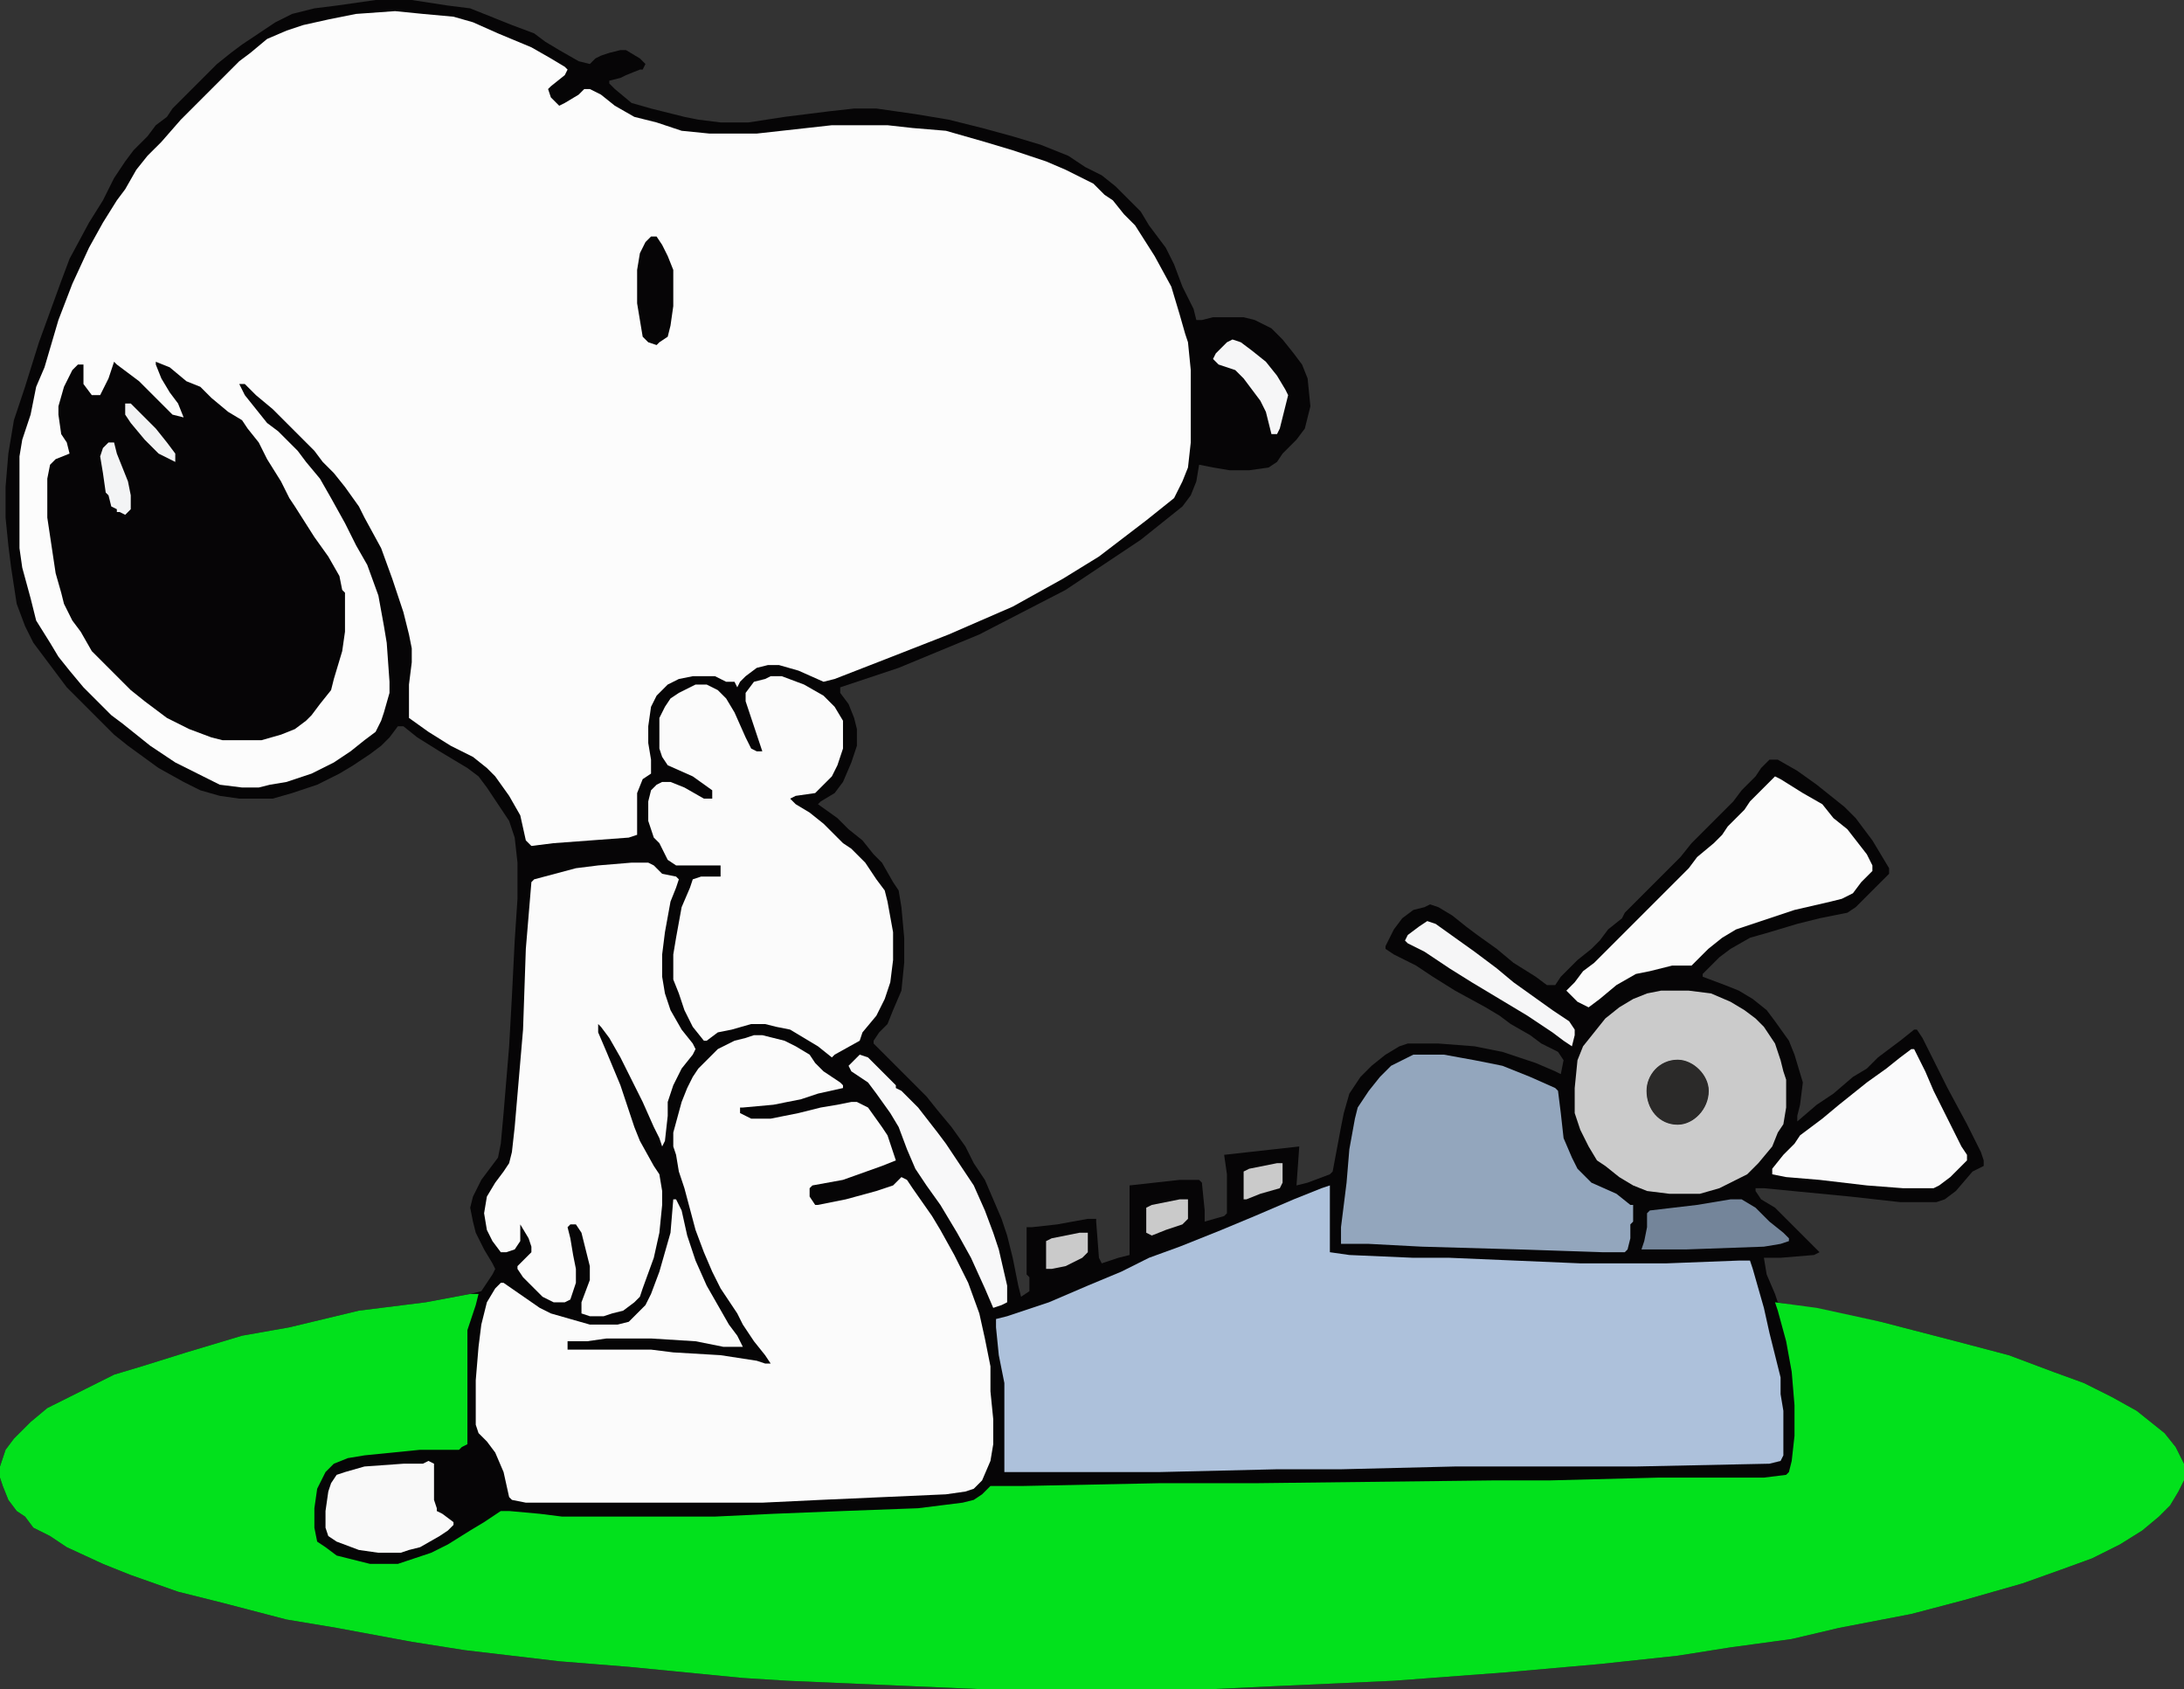 <?xml version="1.0" encoding="UTF-8"?>
<!DOCTYPE svg PUBLIC "-//W3C//DTD SVG 1.1//EN" "http://www.w3.org/Graphics/SVG/1.1/DTD/svg11.dtd">
<!-- Creator: CorelDRAW X7 -->
<svg xmlns="http://www.w3.org/2000/svg" xml:space="preserve" width="785px" height="607px" version="1.1" style="shape-rendering:geometricPrecision; text-rendering:geometricPrecision; image-rendering:optimizeQuality; fill-rule:evenodd; clip-rule:evenodd"
viewBox="0 0 785 607"
 xmlns:xlink="http://www.w3.org/1999/xlink">
 <rect x="0" y="0" width="785" height="607" fill="#333333" stroke="none"/>
 <defs>
  <style type="text/css">
   <![CDATA[
    .str1 {stroke:#2B2A29;stroke-width:2.362}
    .str0 {stroke:#2B2A29;stroke-width:2.083}
    .fil15 {fill:none}
    .fil16 {fill:#2B2A29}
    .fil2 {fill:#02E11C}
    .fil0 {fill:#060506}
    .fil10 {fill:#74859A}
    .fil5 {fill:#93A6BD}
    .fil3 {fill:#ADC1DB}
    .fil13 {fill:#CACACA}
    .fil6 {fill:#CBCBCB}
    .fil14 {fill:#F2F3F4}
    .fil12 {fill:#F3F4F5}
    .fil11 {fill:#F6F6F7}
    .fil9 {fill:#F8F8F9}
    .fil8 {fill:#F9F9F9}
    .fil7 {fill:#FAFAFB}
    .fil4 {fill:#FBFBFB}
    .fil1 {fill:#FCFCFC}
   ]]>
  </style>
 </defs>
 <g id="Layer_x0020_1">
  <polygon class="fil0" points="135,0 148,0 161,2 169,3 174,5 184,9 192,12 196,15 201,18 208,22 212,23 214,21 216,20 219,19 223,18 225,18 230,21 232,23 231,25 230,25 225,27 223,28 219,29 219,30 221,32 227,37 234,39 246,42 251,43 259,44 269,44 282,42 298,40 307,39 315,39 329,41 341,43 353,46 364,49 374,52 384,56 390,60 396,63 401,67 406,72 410,76 413,81 419,89 422,95 425,103 429,111 430,115 432,115 436,114 444,114 447,114 451,115 453,116 457,118 461,122 465,127 468,131 470,136 471,146 470,150 469,154 466,158 461,163 459,166 456,168 449,169 442,169 436,168 431,167 430,173 428,178 425,182 410,194 383,212 352,228 323,240 305,246 302,247 302,249 305,253 307,258 308,262 308,268 306,274 303,281 300,285 295,288 294,289 294,289 301,294 305,298 310,302 314,307 317,310 321,317 323,320 324,326 325,337 325,346 324,356 321,363 319,368 316,371 314,374 314,375 317,378 321,382 333,394 337,399 342,405 347,412 350,418 354,424 357,431 360,438 362,444 364,452 366,462 367,466 370,464 370,459 369,458 369,441 371,441 380,440 391,438 394,438 394,439 395,452 396,454 402,452 406,451 406,450 406,428 406,426 424,424 431,424 432,425 433,435 433,439 440,437 441,436 441,422 440,415 458,413 467,412 466,426 470,425 478,422 479,421 482,405 483,400 485,393 489,387 493,383 498,379 503,376 506,375 517,375 530,376 540,378 552,382 559,385 561,386 562,381 560,378 554,375 550,372 543,368 539,365 534,362 523,356 515,351 509,347 501,343 498,341 498,340 501,334 504,330 508,327 512,326 514,325 517,326 522,329 527,333 531,336 538,341 544,346 552,351 556,354 559,354 561,351 564,348 567,345 572,341 575,338 578,334 583,330 584,328 587,325 594,318 597,315 601,311 604,308 608,303 615,296 618,293 623,288 626,284 631,279 633,276 635,274 636,273 639,273 646,277 653,282 658,286 663,290 667,294 670,298 673,302 676,307 679,312 679,314 677,316 674,319 667,326 664,328 654,330 646,332 636,335 629,337 622,341 618,344 613,349 612,350 612,351 620,354 625,356 630,359 635,363 638,367 643,374 645,379 648,389 647,397 646,401 646,403 653,397 659,393 666,387 671,384 675,380 683,374 688,370 689,370 691,373 700,391 707,404 712,414 713,417 713,419 709,421 703,428 699,431 696,432 683,432 665,430 634,427 631,427 631,428 633,431 638,434 643,439 646,442 652,448 654,450 652,451 640,452 634,452 635,458 638,465 639,468 655,471 676,475 703,482 722,487 738,493 749,497 759,502 768,507 773,511 778,515 782,520 785,526 785,532 783,536 780,541 776,545 770,550 762,555 752,560 741,564 727,569 706,575 687,580 661,585 644,589 622,592 603,595 575,598 541,601 501,604 457,606 436,607 414,607 370,607 352,607 283,604 267,603 226,599 201,597 167,593 148,590 121,585 103,582 80,576 64,572 47,566 37,562 24,556 18,552 12,549 9,545 6,543 3,539 1,534 0,531 0,527 2,521 5,517 11,511 17,506 25,502 31,499 41,494 51,491 67,486 87,480 104,477 129,471 153,468 169,465 173,464 177,458 178,456 177,454 174,449 171,443 170,439 169,434 170,430 173,424 179,416 180,411 181,400 183,376 184,358 185,338 186,323 186,310 185,301 183,295 179,289 175,283 172,279 168,276 158,270 150,265 145,261 143,261 140,265 137,268 133,271 127,275 122,278 114,282 105,285 98,287 95,287 86,287 79,286 72,284 66,281 57,276 46,268 41,264 35,258 24,247 21,243 18,239 12,231 9,225 6,217 4,204 3,196 2,186 2,175 3,163 5,151 9,139 14,123 22,101 25,93 32,80 37,72 41,64 45,58 48,54 53,49 56,45 60,42 62,39 65,36 68,33 75,26 78,23 83,19 87,16 93,12 99,8 105,5 113,3 121,2 "/>
  <polygon class="fil1" points="142,4 152,5 163,6 170,8 179,12 191,17 198,21 203,24 204,25 203,27 198,31 197,32 198,35 201,38 203,37 208,34 210,32 212,32 216,34 221,38 228,42 236,44 245,47 255,48 272,48 299,45 305,45 319,45 328,46 340,47 354,51 364,54 376,58 383,61 393,66 397,70 400,72 404,77 408,81 415,92 421,103 424,113 426,120 427,123 428,133 428,138 428,159 427,168 425,173 422,179 412,187 395,200 382,208 364,218 341,228 318,237 300,244 296,245 287,241 280,239 276,239 272,240 268,243 266,245 265,247 264,245 261,245 257,243 255,243 249,243 244,244 240,246 236,250 234,254 233,261 233,267 234,273 234,275 234,278 231,280 229,285 229,287 229,295 229,296 229,300 226,301 199,303 191,304 189,302 187,293 183,286 178,279 175,276 170,272 162,268 154,263 147,258 147,255 147,250 147,246 148,238 148,233 147,228 145,220 141,208 137,197 131,186 129,182 124,175 120,170 116,166 113,162 101,150 98,147 92,142 88,138 86,138 88,142 92,147 96,152 100,155 104,159 107,162 110,166 115,172 119,179 124,188 128,196 132,203 136,214 138,225 139,231 140,245 140,249 138,256 137,259 135,263 131,266 126,270 120,274 112,278 103,281 97,282 93,283 87,283 79,282 73,279 63,274 54,268 49,264 44,260 40,257 30,247 25,241 21,236 18,231 13,223 11,215 8,204 7,197 7,184 7,176 7,164 8,158 11,149 13,139 16,132 21,115 26,102 32,89 37,80 42,72 45,68 49,61 53,56 58,51 65,43 68,40 82,26 86,22 90,19 96,14 103,11 109,9 118,7 128,5 "/>
  <polygon class="fil2" points="171,465 172,465 171,469 168,478 168,484 168,519 166,520 165,521 151,521 131,523 125,524 120,526 117,529 114,535 113,542 113,549 114,554 117,556 121,559 129,561 133,562 143,562 149,560 155,558 161,555 169,550 174,547 180,543 183,543 194,544 202,545 257,545 278,544 303,543 330,542 346,540 350,539 353,537 356,534 368,534 417,533 452,533 537,532 557,532 596,531 634,531 642,530 643,529 644,525 645,516 645,505 644,493 642,482 639,471 638,468 653,470 676,475 703,482 722,487 738,493 749,497 759,502 768,507 773,511 778,515 782,520 785,526 785,532 783,536 780,541 776,545 770,550 762,555 752,560 741,564 727,569 706,575 687,580 661,585 644,589 622,592 603,595 575,598 541,601 501,604 457,606 436,607 414,607 370,607 352,607 283,604 267,603 226,599 201,597 167,593 148,590 121,585 103,582 80,576 64,572 47,566 37,562 24,556 18,552 12,549 9,545 6,543 3,539 1,534 0,531 0,527 2,521 5,517 11,511 17,506 25,502 31,499 41,494 51,491 67,486 87,480 104,477 129,471 153,468 169,465 "/>
  <polygon class="fil3" points="478,426 478,426 478,440 478,449 478,450 485,451 508,452 521,452 568,454 599,454 625,453 629,453 630,456 634,470 636,479 640,495 640,501 641,507 641,523 640,525 636,526 588,527 523,527 482,528 459,528 417,529 376,529 361,529 361,529 361,506 361,497 359,487 358,477 358,474 362,473 377,468 391,462 403,457 413,452 424,448 439,442 451,437 465,431 475,427 "/>
  <polygon class="fil4" points="271,372 274,372 282,374 286,376 291,379 293,382 296,385 302,389 303,390 303,391 294,393 288,395 278,397 267,398 266,398 266,400 268,401 270,402 277,402 287,400 295,398 301,397 306,396 308,396 312,398 317,405 319,408 321,414 322,417 317,419 303,424 292,426 291,427 291,430 293,433 294,433 304,431 315,428 321,426 323,424 324,423 326,424 328,427 335,437 338,442 343,451 348,461 352,472 354,481 356,491 356,500 357,510 357,519 356,525 353,532 350,535 347,536 340,537 295,539 274,540 219,540 207,540 189,540 184,539 183,538 181,529 178,522 175,518 172,515 171,512 171,496 172,484 173,476 175,468 178,463 180,461 181,461 194,470 198,472 205,474 212,476 222,476 226,475 232,469 234,465 237,457 239,450 241,443 242,431 243,431 245,435 247,444 250,453 254,462 258,469 262,476 265,480 267,484 260,484 250,482 234,481 218,481 211,482 205,482 204,482 204,485 234,485 242,486 259,487 272,489 275,490 277,490 275,487 271,482 267,476 265,472 259,463 256,457 253,450 250,442 246,427 244,421 243,415 242,412 242,407 245,396 247,391 249,387 251,384 258,377 264,374 268,373 "/>
  <polygon class="fil0" points="56,130 61,132 67,137 72,139 76,143 82,148 87,151 89,154 93,159 96,165 101,173 104,179 106,182 113,193 118,200 122,207 123,212 124,213 124,227 123,234 120,244 119,248 115,253 112,257 110,259 106,262 101,264 94,266 80,266 76,265 68,262 60,258 52,252 47,248 44,245 38,239 33,234 29,227 26,223 23,217 22,213 20,206 17,186 17,183 17,172 18,167 20,165 25,163 24,159 22,156 21,149 21,146 23,139 26,133 28,131 30,131 30,134 30,138 33,142 36,142 39,136 41,130 42,131 46,134 50,137 55,142 62,149 66,150 64,145 61,141 58,136 56,131 "/>
  <polygon class="fil4" points="277,243 281,243 289,246 296,250 300,254 303,259 303,261 303,269 301,275 299,279 295,283 293,285 286,286 284,287 286,289 291,292 296,296 300,300 303,303 306,305 308,307 311,310 315,316 318,320 319,324 321,335 321,339 321,345 320,353 318,359 315,365 310,371 309,374 300,379 300,379 299,380 294,376 289,373 284,370 279,369 275,368 270,368 263,370 258,371 254,374 253,374 249,369 246,363 244,357 242,352 242,343 243,337 245,326 248,319 249,316 252,315 258,315 259,315 259,314 259,313 259,311 259,311 243,311 240,309 237,303 235,301 233,295 233,293 233,288 234,284 236,282 238,281 241,281 246,283 253,287 256,287 256,286 256,284 249,279 240,275 238,272 237,269 237,263 237,258 239,254 241,251 244,249 250,246 254,246 258,248 261,251 264,256 268,265 270,269 272,270 274,270 272,264 268,252 268,249 271,245 275,244 "/>
  <polygon class="fil4" points="227,310 233,310 235,311 238,314 243,315 244,316 243,319 241,324 239,335 238,343 238,351 239,357 241,363 245,370 249,375 250,377 249,379 245,384 242,390 240,396 240,401 239,410 238,412 237,409 235,405 231,396 228,390 223,380 219,373 216,369 215,368 215,371 218,378 223,390 228,405 230,410 235,419 237,422 238,428 238,433 237,443 235,452 231,463 230,466 228,468 224,471 220,472 217,473 212,473 209,472 209,471 209,468 212,460 212,458 212,455 209,443 207,440 205,440 204,441 205,445 206,451 207,456 207,461 206,464 205,467 203,468 199,468 195,466 188,459 186,456 186,455 191,450 191,448 190,445 187,440 187,441 187,446 185,449 182,450 180,450 177,446 175,442 174,436 175,430 178,425 181,421 183,418 184,414 185,405 188,370 189,341 191,317 192,316 207,312 215,311 "/>
  <polygon class="fil5" points="508,379 519,379 530,381 540,383 550,387 559,391 560,392 561,400 562,409 565,416 567,420 570,423 572,425 581,429 586,433 586,433 587,433 587,439 586,440 586,441 586,445 585,449 584,450 576,450 546,449 511,448 492,447 482,447 482,447 482,441 484,425 485,413 487,402 488,398 492,392 496,387 500,383 506,380 "/>
  <polygon class="fil6" points="600,356 607,356 615,357 622,360 627,363 631,366 634,369 638,375 640,381 641,385 642,388 642,398 641,404 639,407 637,412 632,418 628,422 624,424 618,427 611,429 604,429 600,429 592,428 587,426 582,423 577,419 574,417 571,412 568,406 566,400 566,396 566,391 567,381 569,376 573,371 577,366 582,362 587,359 592,357 597,356 "/>
  <polygon class="fil4" points="638,279 640,280 648,285 655,289 659,294 664,298 671,307 673,311 673,313 669,317 666,321 662,323 658,324 645,327 633,331 624,334 619,337 614,341 608,347 608,347 601,347 593,349 588,350 581,354 575,359 571,362 567,360 564,357 563,356 566,353 569,349 573,346 576,343 579,340 602,317 605,314 607,312 610,308 616,303 619,300 621,297 624,294 627,291 629,288 633,284 637,280 "/>
  <polygon class="fil7" points="687,377 688,377 692,385 695,392 699,400 705,412 707,415 707,417 701,423 697,426 695,427 692,427 684,427 671,426 654,424 642,423 637,422 637,420 641,415 645,411 647,408 651,405 655,402 661,397 666,393 671,389 678,384 683,380 "/>
  <polygon class="fil8" points="154,525 156,526 156,533 156,539 157,542 157,543 159,544 163,547 163,548 161,550 158,552 151,556 147,557 144,558 136,558 129,557 121,554 118,552 117,549 117,543 118,536 119,533 121,530 124,529 131,527 145,526 152,526 "/>
  <polygon class="fil9" points="309,379 312,380 317,385 322,390 322,391 324,392 330,398 337,407 340,411 346,420 350,426 354,435 357,443 359,449 362,462 362,464 362,468 360,469 357,470 354,463 349,452 344,443 338,433 333,426 329,420 326,413 323,405 320,400 315,393 312,389 306,385 305,383 307,381 "/>
  <polygon class="fil10" points="623,431 626,431 631,434 636,439 641,443 643,445 643,446 640,447 634,448 606,449 591,449 590,449 591,446 592,441 592,436 593,435 610,433 622,431 "/>
  <polygon class="fil11" points="513,331 516,332 523,337 530,342 538,348 544,353 558,363 564,367 566,370 566,372 565,376 562,374 558,371 549,365 539,359 529,353 521,348 512,342 506,339 505,338 506,336 510,333 "/>
  <polygon class="fil0" points="234,85 236,85 238,88 240,92 242,97 242,101 242,110 241,117 240,121 237,123 236,124 233,123 231,121 229,109 229,103 229,97 230,91 232,87 "/>
  <polygon class="fil11" points="443,122 446,123 450,126 455,130 459,135 462,140 463,142 462,146 460,154 459,156 457,156 456,152 455,148 453,144 450,140 447,136 444,133 438,131 436,129 437,127 441,123 "/>
  <polygon class="fil12" points="39,159 41,159 42,163 46,173 47,178 47,183 45,185 43,184 42,184 42,183 40,182 39,178 38,177 37,170 36,164 37,161 "/>
  <polygon class="fil13" points="459,418 461,418 461,425 460,427 453,429 448,431 447,431 447,421 449,420 "/>
  <polygon class="fil14" points="45,145 47,145 50,148 53,151 56,154 60,159 63,163 63,166 61,165 57,163 52,158 47,152 45,149 45,145 "/>
  <polygon class="fil13" points="424,431 427,431 427,438 425,440 419,442 414,444 412,443 412,434 414,433 "/>
  <polygon class="fil13" points="388,443 391,443 391,450 389,452 383,455 378,456 376,456 376,446 378,445 "/>
  <path class="fil15 str0" d="M603 382c5,0 10,5 10,10 0,6 -5,11 -10,11 -6,0 -10,-5 -10,-11 0,-5 4,-10 10,-10z"/>
  <path class="fil16 str1" d="M613 392c0,-5 -5,-10 -10,-10 -6,0 -10,5 -10,10 0,6 4,11 10,11 5,0 10,-5 10,-11z"/>
 </g>
</svg>

